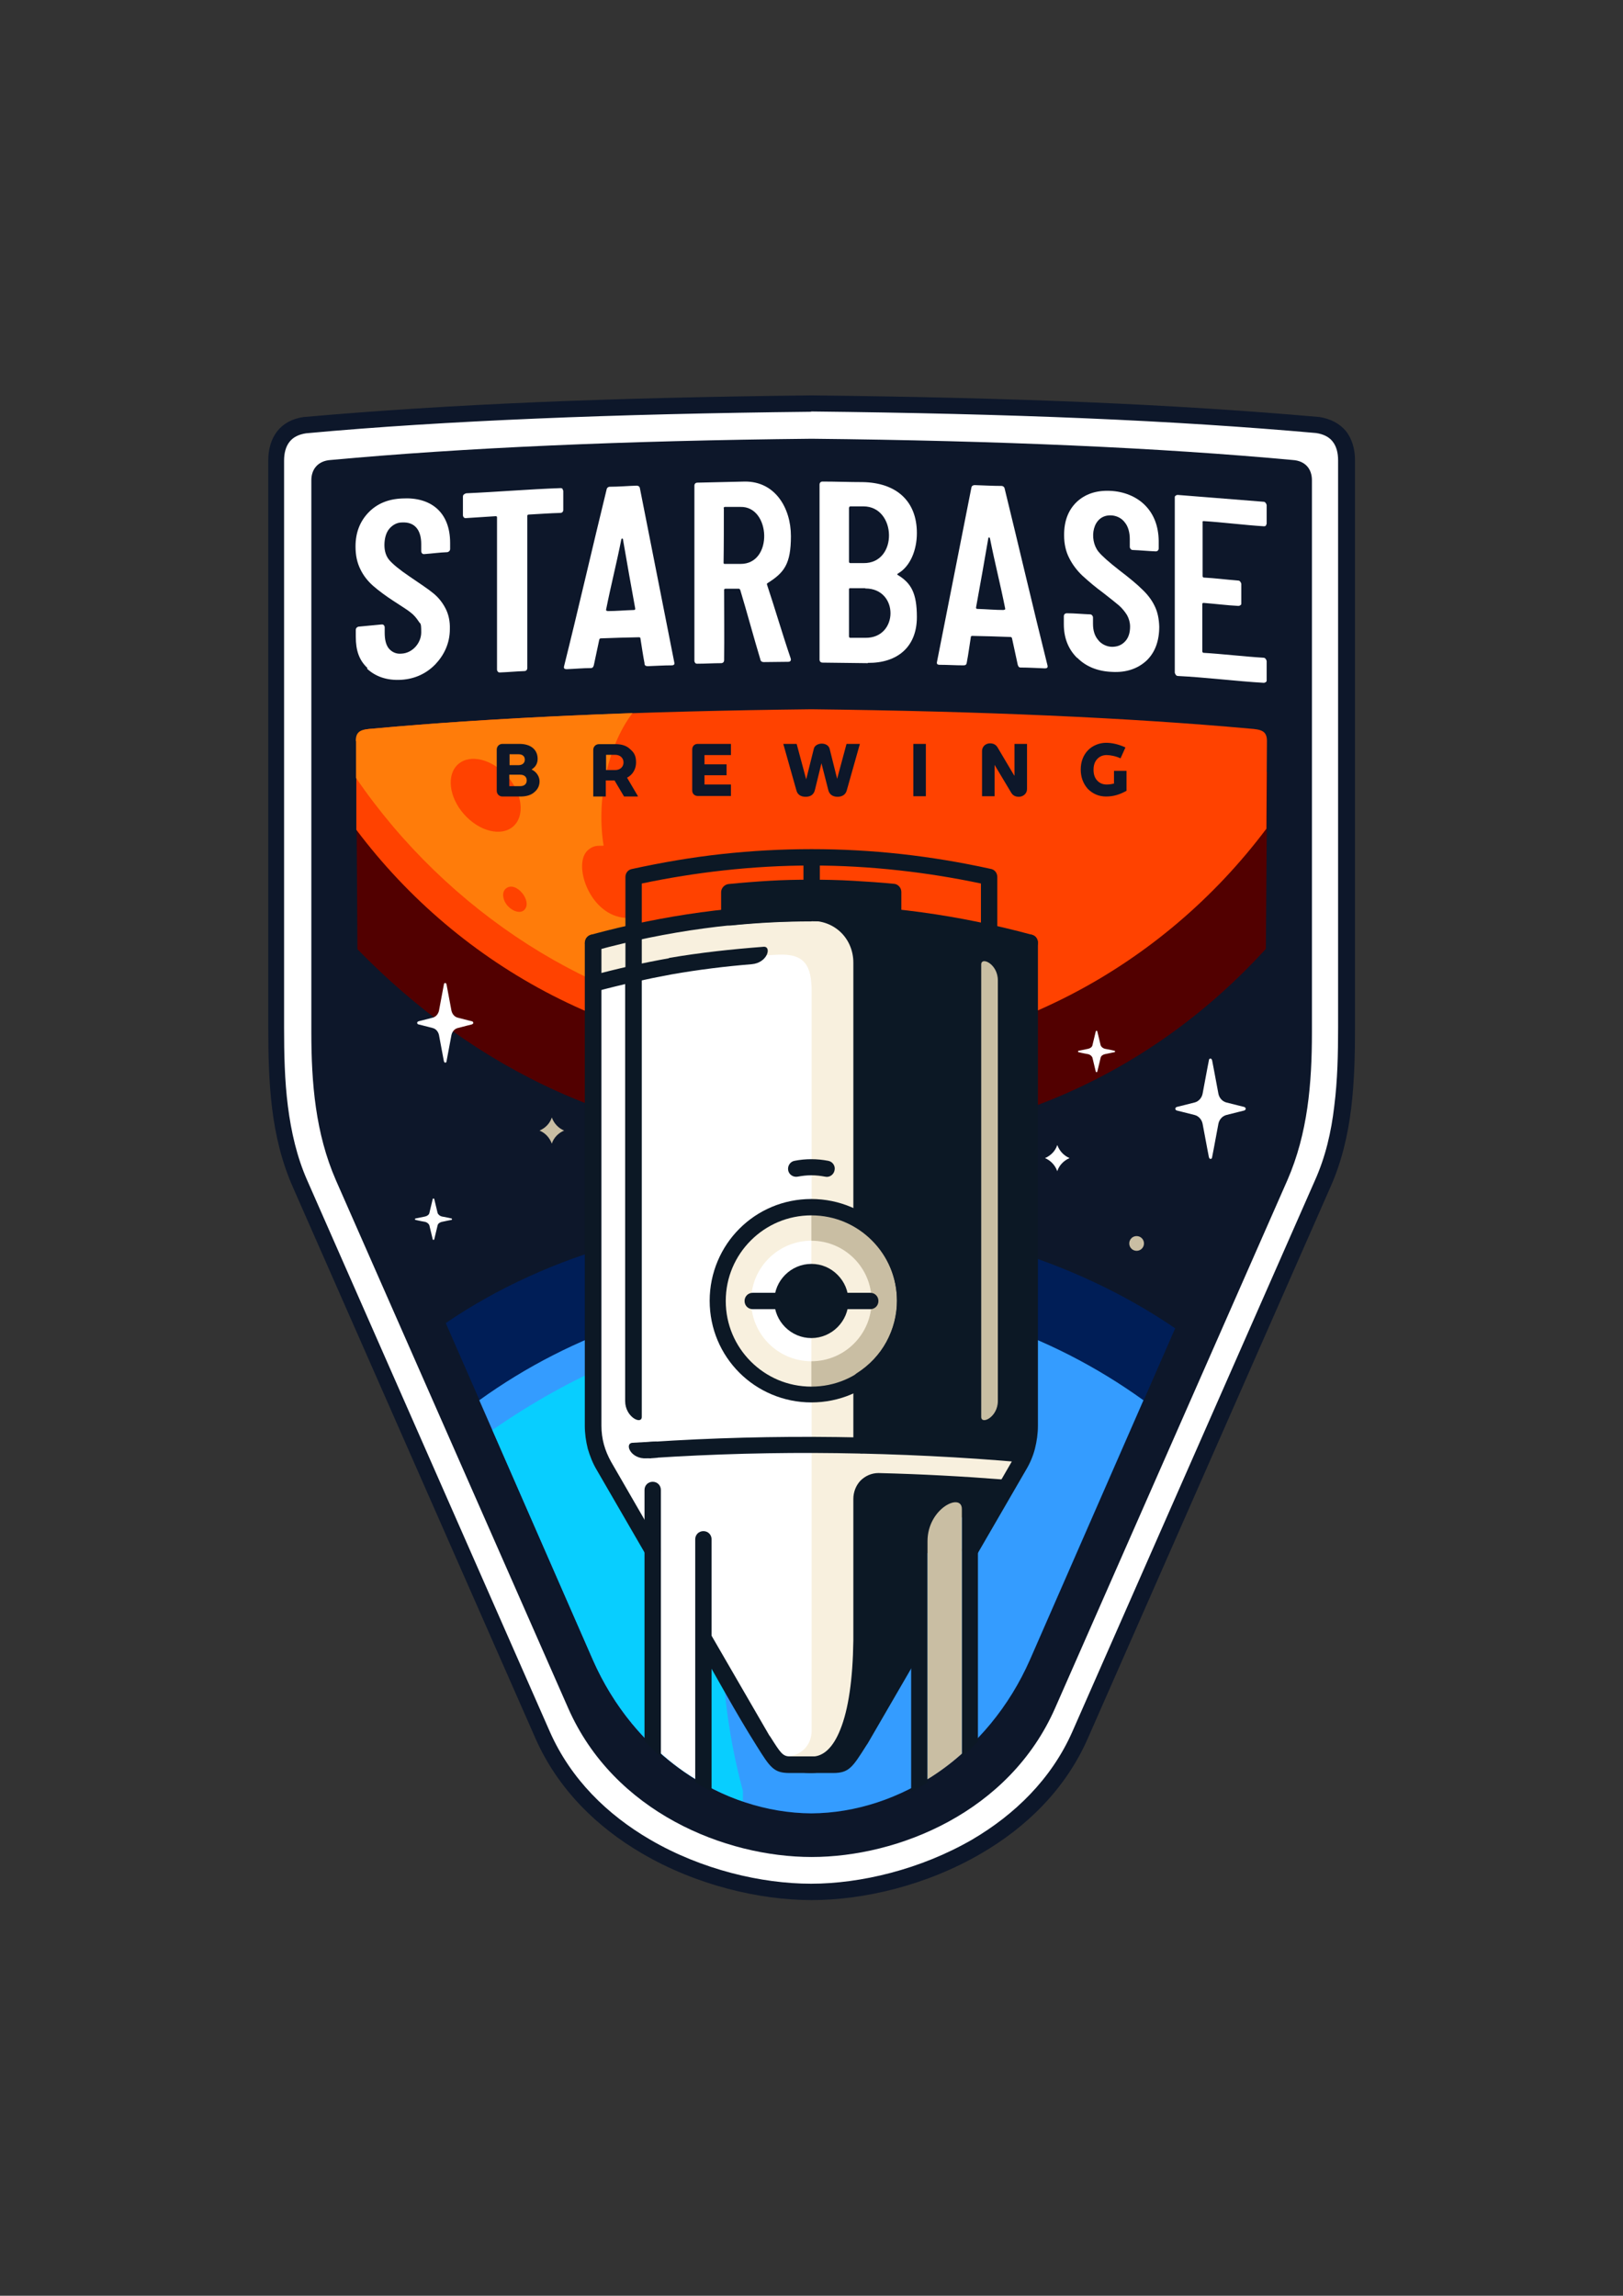 <svg xmlns="http://www.w3.org/2000/svg" id="Layer_1" viewBox="0 0 595.3 841.9"><rect x="0" y="0" width="595.3" height="841.9" fill="#333333" stroke="none"/><defs><style>      .st0, .st1, .st2, .st3, .st4, .st5, .st6, .st7, .st8, .st9, .st10 {        fill-rule: evenodd;      }      .st0, .st11 {        fill: #0d172a;      }      .st1, .st12 {        fill: #fff;      }      .st2 {        fill: #349cff;      }      .st3, .st13 {        fill: #0c1825;      }      .st4 {        fill: #001e57;      }      .st5 {        fill: #520000;      }      .st6 {        fill: #ff4200;      }      .st7 {        fill: #08ceff;      }      .st8 {        fill: #f8f0de;      }      .st9 {        fill: #ff7c0a;      }      .st14, .st10 {        fill: #c9bea3;      }    </style></defs><path class="st1" d="M297.6,147.9c-73.6.8-136.9,3.6-189.1,8.4-4.8.3-7.5,6.8-7.5,11.2v208.1c0,20,1,40.3,9,58.7l91.9,206.9c15.4,34.8,61.8,53,95.7,53s79.7-17,95.7-53l92.3-207.5c8-18.4,8.6-38.1,8.6-58.1v-207c0-4.5-2.7-11.9-7.5-12.3-52.2-4.8-115.5-7.6-189.1-8.4"></path><path class="st11" d="M196.7,147.5c30.7-1.3,64.1-2.1,101-2.5h0c36.8.4,70.3,1.2,101,2.5,30.7,1.3,58.8,3.1,84.9,5.4h.2c4.4.7,7.6,2.5,9.8,5.1,2.4,3,3.4,6.8,3.4,10.8v208c0,9.8-.2,19.7-1.4,29.6-1.2,9.9-3.5,19.7-7.6,28.9h0s-89,202.2-89,202.2c-8.2,18.7-22.6,32.6-39.1,42.2-20,11.7-43.1,17.1-62.2,17.1s-42.2-5.4-62.2-17.1c-16.5-9.6-30.9-23.6-39.1-42.2l-89-202.2h0c-4.1-9.3-6.4-19-7.6-28.9-1.2-9.8-1.4-19.8-1.4-29.6v-208c0-4,1-7.8,3.4-10.8,2.1-2.6,5.3-4.5,9.8-5.1h.2c26.1-2.3,54.2-4.1,84.9-5.4M297.6,151c-36.7.4-70,1.2-100.8,2.5-30.6,1.3-58.6,3-84.5,5.4h0c-2.8.4-4.8,1.5-6,3-1.5,1.8-2.1,4.3-2.1,7v208c0,9.6.2,19.4,1.4,28.8,1.2,9.4,3.3,18.6,7.1,27.2h0s89,202.2,89,202.2c7.7,17.4,21.1,30.4,36.7,39.5,19,11.1,41,16.2,59.1,16.2s40.1-5.2,59.1-16.2c15.5-9.1,29-22.1,36.7-39.5l89-202.2h0c3.9-8.7,6-17.8,7.1-27.3,1.2-9.5,1.4-19.2,1.4-28.8v-208c0-2.7-.6-5.2-2.1-7-1.2-1.5-3.2-2.6-6-3h0c-25.9-2.3-53.8-4.1-84.5-5.4-30.7-1.3-64.1-2.1-100.8-2.5Z"></path><path class="st0" d="M297.6,160.9c-68.7.7-127.7,3.3-176.4,7.8-4.4.3-7,3.2-7,7.4v202.5c0,18.6,1.5,37,9,54.2l85.2,193.6c16.8,38.2,57.6,54.6,89.3,54.6s72.5-16.4,89.3-54.6l85.2-193.6c7.5-17.2,9-35.5,9-54.2v-202.5c0-4.2-2.5-7.1-7-7.4-48.7-4.5-107.7-7.1-176.4-7.8"></path><path class="st4" d="M431,487.1c-76.1-52-191.1-54-267.5-1.9l54,123.4c15.2,34.8,47.5,56.2,80.2,56.4,32.6-.2,64.9-21.6,80.2-56.4l53.2-121.6Z"></path><path class="st2" d="M419.4,513.5c-34.3-24.7-76.3-39.2-121.8-39.2s-87.5,14.5-121.8,39.2l41.6,95.1c15.2,34.8,47.5,56.2,80.2,56.4,32.6-.2,64.9-21.6,80.2-56.4l41.6-95.1Z"></path><path class="st7" d="M272.5,660.7v-3.9c-24.3-89.4,17.9-161.2,0-170.1-32.9,4.4-62.7,17.6-91.9,37.7l36.8,84.1c11.3,25.7,31.9,44.2,55,52.1"></path><path class="st5" d="M464.2,348.1c-41.2,45.1-97.7,71.7-166.5,71.7s-124.2-28.2-166.6-71.7l-.4-64.9c48.1-3.9,104.2-6.2,167.1-7,62.8.8,118.9,3.1,167,6.9l-.5,64.9Z"></path><path class="st6" d="M464.5,303.9c-38.1,50.8-98.5,84-166.9,84s-128.8-32.9-166.9-83.6v-32.6c0-3.8,2-4.2,6.1-4.5,44.2-4.1,98.5-6.4,160.8-7.1,62.3.7,116.6,3.1,160.8,7.1,4,.3,6.3.7,6.3,4.5l-.2,32.2Z"></path><path class="st9" d="M192.3,333.7c-1.4,1.4-4.2.6-6.1-1.5-1.9-2.2-2.2-5-.7-6.3,3.6-3.2,10,4.6,6.8,7.8M168.1,280.2c4.4-3.8,12.4-1.8,18,4.5,5.6,6.3,6.5,14.6,2.1,18.4-4.4,3.8-12.4,1.8-18-4.5-5.6-6.3-6.5-14.6-2.1-18.4ZM130.5,271.7c0-3.8,2.2-4.2,6.3-4.5,27.1-2.5,60.9-4.5,95.2-5.7-9.6,12.6-13.2,32.9-10.6,48.6-1.1.3-3.2-.6-5.8,1.7-5.7,5.1.7,24,13.8,24.8,10,14.5,23,28.9,43.1,39-54.7-6.6-108.4-41.3-141.9-90.3v-13.5Z"></path><path class="st1" d="M377.7,509.5v-163.8c-52.4-14.6-107.8-14.6-160.2,0v177.1c0,5.2,1.3,10.2,3.9,14.7l17.9,30.9v-22.1c6.5,5.8,12.7,12,18.6,18.6v37.7c16.1,26,24.1,39.1,24.1,39.1,1.7,3.8,4.5,5.6,8.5,5.4,10.5,0,15.7,0,15.7,0,3.8-1.4,6-3.2,6.8-5.3,16.3-26.9,24.4-40.4,24.4-40.4,0-26,0-38.9,0-38.9,8.6-8.3,14.8-14.2,18.4-17.8v22.2c12.9-21.4,19.4-32.1,19.4-32.1,2.5-4.7,3.3-13.1,2.5-25.3"></path><path class="st11" d="M408.7,287.3c-1,.3-2,.4-2.8.4-1.4,0-2.6-.5-3.5-1.5-.9-1-1.3-2.3-1.3-3.9s.4-2.9,1.3-3.9c.9-1,2.1-1.5,3.5-1.5s3.4.4,5.1,1.2l1.8-4c-2.4-1.1-4.8-1.7-7.1-1.7s-4.9.9-6.7,2.8c-1.7,1.8-2.6,4.2-2.6,7s.9,5.2,2.6,7.1c1.8,1.8,4,2.8,6.7,2.8s5-.7,7.5-2.1v-7.3h-4.6v4.5ZM372,284.4l-6.1-10.3c-.6-1-1.5-1.5-2.8-1.5s-2.9.9-2.9,2.9v16.5h4.6v-11.5l6.1,10.2c.6,1,1.5,1.5,2.8,1.5s3-.9,3-2.9v-16.5h-4.6v11.6ZM339.6,292v-19.2h-4.6v19.2h4.6ZM307.1,285.8l-2.8-11.2c-.3-1.2-1.5-1.9-2.9-1.9s-2.7.8-2.9,1.9l-2.8,11.2-3.5-13h-4.9l4.8,17c.4,1.6,1.6,2.4,3.4,2.4s3-.8,3.4-2.5l2.4-9.8,2.5,9.8c.4,1.7,1.7,2.5,3.4,2.5s3-.8,3.4-2.4l4.8-17h-4.9l-3.5,13ZM268.1,272.8h-12.2c-1.2,0-2,.9-2,2v15.1c0,1.2.9,2,2,2h12.2v-4.2h-9.7v-3.4h8.1v-4h-8.1v-3.4h9.7v-4.2ZM225.6,276.8c1.9,0,3.1,1.2,3.1,2.8s-1.2,2.8-3.1,2.8h-3.3v-5.6h3.3ZM234,292l-4-6.8c2.1-1.1,3.3-3.2,3.3-5.6s-.7-3.6-2.1-4.8c-1.3-1.3-3.1-1.9-5.3-1.9h-6.2c-1.2,0-2.1.9-2.1,2.1v17.1h4.6v-5.9h3.2l3.5,5.9h5ZM186.8,288.3v-4.2h4c1.6,0,2.4.9,2.4,2.1s-.8,2.1-2.4,2.1h-4ZM192.5,278.6c0,1.1-.8,2-2.3,2h-3.3v-4h3.3c1.5,0,2.3.8,2.3,2ZM195.1,282.1c1.4-.9,2.1-2.2,2.1-3.8,0-3.3-2.4-5.5-6.7-5.5h-6.2c-1.2,0-2.1.9-2.1,2.1v15.1c0,1.2.9,2.1,2.1,2.1h6.6c2.1,0,3.9-.5,5.1-1.6,1.3-1.1,1.9-2.4,1.9-4s-1-3.4-2.9-4.3Z"></path><path class="st12" d="M236.4,243.2c-.6-3.1-1-6-1.5-9.1,0-.3-.2-.4-.6-.4-4.6.1-9.3.2-13.9.4-.4,0-.5.2-.6.5l-2,9.4c-.2.6-.4,1-1.1,1-2.9,0-5.9.3-8.8.4-.9,0-1.2-.3-1-1.1,5.1-20.4,10.6-44.4,15.6-64.8.1-.6.6-1,1.2-1,3.3,0,6.5-.3,9.8-.4.6,0,1.1.3,1.2.9l12.6,63.8c.2.8,0,1.2-1,1.2-2.9,0-5.7.2-8.7.3-.8,0-1.2-.3-1.2-1M222.7,224.1c3.5,0,6.3-.3,9.8-.4.4,0,.5-.2.5-.5-1.7-9.4-2.9-16-4.5-25.4,0-.2-.1-.3-.3-.3-.1,0-.2,0-.3.3-1.9,9.5-3.7,16.3-5.6,25.8,0,.3,0,.4.5.4Z"></path><path class="st12" d="M279,242.2c-2.6-8.6-4.9-17.3-7.5-25.9-.1-.2-.3-.4-.5-.4-1.7,0-3.3,0-4.9,0-.2,0-.4.1-.5.3,0,0,0,0,0,.1,0,8.5.1,17.3,0,25.8,0,.3-.1.6-.3.8-.2.2-.5.3-.8.3-2.9,0-5.8.2-8.7.2-.3,0-.6,0-.8-.3-.2-.2-.3-.5-.3-.8v-64.2c0-.3.1-.6.3-.8.2-.2.5-.3.8-.3l17.4-.4c11.1-.1,16.9,9.7,16.9,20s-2.5,13.4-8.5,17.2c-.2.1-.3.2-.3.5,3,9,5.6,18,8.7,27.1.3.9-.2,1.3-.9,1.3-3,0-6,.1-9,.1-.6,0-1.1-.3-1.2-.9M265.5,186.4c0,6,0,14-.1,20,0,.3.1.4.5.4h5.7c12.1.1,11.1-21.2,0-20.9-1.9,0-3.8,0-5.7,0-.2,0-.4.1-.5.4,0,0,0,0,0,0Z"></path><path class="st12" d="M318.3,243.2l-16.6-.2c-.3,0-.6-.1-.8-.3-.2-.2-.3-.5-.3-.8,0-20.3,0-43.9,0-64.2,0-.3.1-.6.3-.8.2-.2.5-.3.8-.3,4.9,0,9.8.2,14.7.2,12.1.2,19.9,6.7,19.9,18.7,0,6.2-2.4,12.2-6.9,14.8-.3.2-.4.4-.2.5,5,3,7.1,6.7,7.1,15.5,0,11-7.2,16.9-18,16.8M311.4,186.1c0,5.6,0,14.3,0,19.9,0,.2.1.4.4.5,0,0,0,0,.1,0h4.8c12.8.2,12.2-20.8,0-20.8h-4.7c-.2,0-.4,0-.5.3,0,0,0,0,0,.1ZM317.3,215.7h-5.4c-.3,0-.5.1-.5.4,0,6.2,0,11,0,17.3,0,.2.1.4.4.5,0,0,0,0,.1,0h5.5c12.2.2,12.4-18.1,0-18.1Z"></path><path class="st12" d="M395,241.2c-3.2-3.2-4.8-7.3-4.8-12.3,0-.8,0-2.1,0-2.9,0-.3.1-.6.3-.8.2-.2.5-.3.8-.3,2.8,0,5.7.3,8.5.4.3,0,.6.1.8.4.2.2.3.5.3.8v2.3c0,2.4.6,4.4,1.9,5.9,1.1,1.5,3.2,2.5,5.1,2.5,1.9,0,3.5-.6,4.8-2,1.2-1.3,1.8-3.1,1.8-5.4,0-1.5-.4-2.9-1.1-4.2-.8-1.3-1.8-2.5-2.9-3.5-1.3-1.1-3.3-2.7-6-4.8-2.6-1.9-5.1-4-7.5-6.2-1.9-1.8-3.6-4-4.8-6.4-1.3-2.5-1.9-5.3-1.9-8.5,0-5.1,1.5-9.1,4.6-12.1,3.1-2.9,7.1-4.3,12.2-4.1,5.1.2,9.8,2.1,13,5.4,3.2,3.3,4.8,7.6,4.9,12.9v2.8c0,.3-.1.6-.3.8-.2.2-.5.3-.8.3-2.8-.1-5.6-.4-8.4-.5-.3,0-.6-.1-.8-.4-.2-.2-.3-.5-.3-.8,0-.8,0-2,0-2.8,0-2.4-.6-4.7-1.9-6.2-1.2-1.6-3.1-2.4-4.9-2.5-7-.3-8.3,8.8-4.7,13.3,1.3,1.6,3.8,3.8,7.5,6.7,3.8,2.9,6.7,5.3,8.6,7.2,1.8,1.7,3.4,3.7,4.5,6,1.1,2.2,1.6,4.7,1.7,7.6,0,5.2-1.5,9.4-4.6,12.4-3.2,3-7.5,4.5-12.7,4.2-5.2-.2-9.5-1.9-12.7-5.1"></path><path class="st12" d="M464.4,192.7c-.2.2-.5.3-.8.3-6.7-.4-15.5-1.5-22.1-1.9-.3,0-.5.1-.4.4v19.8c0,.2.2.5.4.5,0,0,0,0,0,0,4,.2,8.6.8,12.6,1.1.3,0,.6.1.8.4.2.2.3.5.4.8,0,2.3,0,4.7,0,7.1,0,.3,0,.6-.3.7-.2.2-.5.3-.8.3-4-.2-8.8-.8-12.7-1.1-.3,0-.5.1-.5.4v17.4c0,.2.2.5.4.5,0,0,0,0,0,0,6.8.4,15.3,1.4,22,1.8.3,0,.6.1.8.4.2.2.3.5.4.8,0,2.3,0,4.7,0,7,0,.3,0,.6-.3.7-.2.2-.5.3-.8.3-10.2-.6-21.3-2-31.4-2.5-.3,0-.6-.1-.8-.4-.2-.2-.3-.5-.4-.8v-64.2c0-.3,0-.6.3-.7.2-.2.5-.3.8-.3l31.4,2.5c.3,0,.6.1.8.4.2.2.3.5.4.8,0,2.3,0,4.5,0,6.7,0,.3-.1.6-.3.7"></path><path class="st12" d="M134.8,245c-3.1-2.9-4.3-6.5-4.3-11.5v-2.5c0-.3.1-.6.3-.8.2-.2.5-.4.8-.4l8.4-.8c.3,0,.6,0,.8.3.2.2.3.5.3.8,0,.6,0,1.2,0,1.9,0,2.4.4,4.4,1.5,5.8,1.2,1.4,2.8,2.1,4.7,1.9,4-.2,7.2-3.9,7.2-7.8s-.3-2.9-1-4.1c-.8-1.2-1.7-2.3-2.9-3.2-1.2-1-3.7-2.5-6.4-4.3-2.6-1.7-5.1-3.5-7.4-5.5-1.9-1.7-3.5-3.7-4.6-6-1.2-2.4-1.8-5.1-1.8-8.4,0-5.2,1.7-9.3,4.8-12.5,3.1-3.2,7.2-4.9,12.3-5.1,10.4-.6,17.6,4.9,17.6,16.3,0,.7,0,1.5,0,2.2,0,.3-.1.6-.3.8-.2.2-.5.4-.8.4-2.8.1-5.6.5-8.4.7-.3,0-.6,0-.8-.3-.2-.2-.3-.5-.3-.8v-2.6c0-4.8-2.1-8.2-7.1-7.9-1.8,0-3.4.9-4.6,2.3-1.2,1.4-1.8,3.6-1.8,6,0,2.2.6,4.1,1.8,5.5,1.3,1.5,3.7,3.5,7.4,6,3.8,2.6,7,4.7,8.9,6.3,1.8,1.5,3.3,3.4,4.4,5.6,1,2,1.6,4.5,1.5,7.4,0,5.2-2.1,9.5-5.3,12.9-3.2,3.3-7.4,5.4-12.6,5.7-5.2.3-9.4-1.2-12.5-4.1"></path><path class="st12" d="M206.3,179.4c.2.2.3.5.3.8,0,2.3,0,4.5,0,6.8,0,.3-.1.6-.3.8-.2.2-.5.3-.8.3-3.9.1-7.7.4-11.6.6-.2,0-.5.2-.5.4,0,0,0,0,0,0v55.9c0,.3-.1.6-.3.8-.2.2-.5.3-.8.3-2.9.1-6,.4-8.9.5-.3,0-.6,0-.8-.3-.2-.2-.3-.5-.3-.8v-55.8c0-.3-.2-.4-.5-.4l-10.9.7c-.3,0-.6,0-.8-.3-.2-.2-.3-.5-.3-.8v-6.8c0-.3.1-.6.4-.8.2-.2.5-.3.8-.4,11.5-.5,23.1-1.5,34.6-1.9.3,0,.6.1.8.3"></path><path class="st12" d="M354.6,243c.6-3.1,1-6.3,1.5-9.4,0-.3.2-.4.6-.4,4.6.1,9.3.2,13.9.4.4,0,.5.2.6.5l2.1,9.7c.2.6.4,1,1.1,1,2.9,0,5.9.2,8.8.3.9,0,1.2-.3,1-1.1-5.1-20.4-10.7-44.4-15.7-64.8-.1-.6-.6-1-1.2-1-3.3,0-6.5-.2-9.8-.3-.6,0-1.1.3-1.2.9l-12.6,63.8c-.2.8,0,1.2,1,1.2,2.9,0,5.7.2,8.7.2.8,0,1.1-.3,1.2-1M368.3,223.7c-3.5,0-6.3-.3-9.8-.4-.4,0-.5-.2-.5-.5,1.7-9.4,2.9-16,4.5-25.4,0-.2.1-.3.3-.3.1,0,.2,0,.3.3,1.9,9.5,3.7,16.3,5.6,25.8,0,.3,0,.4-.5.4Z"></path><path class="st1" d="M163.3,389.7c-.2,0-.4-.2-.5-.6,0,0-.6-3.2-1.8-9.6-.3-1.2-1.1-2.2-2.3-2.5-3.4-.9-5.1-1.3-5.1-1.3-.3,0-.6-.3-.6-.6s.3-.5.6-.6c0,0,1.7-.4,5.1-1.3,1.2-.3,2-1.3,2.3-2.5,1.2-6.4,1.8-9.6,1.8-9.6,0-.4.2-.6.5-.6s.4.2.5.6c0,0,.6,3.2,1.8,9.6.3,1.2,1.1,2.2,2.3,2.5,3.4.9,5.1,1.3,5.1,1.3.3,0,.6.3.6.6s-.3.5-.6.6c0,0-1.7.4-5.1,1.3-1.2.3-2,1.3-2.3,2.5-1.2,6.4-1.8,9.6-1.8,9.6,0,.4-.2.6-.5.6"></path><path class="st1" d="M159,454.7c-.1,0-.3-.1-.3-.3,0,0-.4-1.7-1.2-5-.2-.6-.8-1.1-1.5-1.3-2.3-.4-3.4-.7-3.4-.7-.2,0-.4-.1-.4-.3s.2-.3.4-.3c0,0,1.1-.2,3.4-.7.8-.2,1.4-.7,1.5-1.3.8-3.4,1.2-5,1.2-5,0-.2.2-.3.3-.3s.3.1.3.3c0,0,.4,1.7,1.2,5,.2.6.8,1.1,1.5,1.3,2.3.4,3.4.7,3.4.7.2,0,.4.1.4.3s-.2.3-.4.3c0,0-1.1.2-3.4.7-.8.2-1.4.7-1.5,1.3-.8,3.4-1.2,5-1.2,5,0,.2-.2.3-.3.3"></path><path class="st8" d="M372.1,540c1.9-2.5,2.8-5.8,2.6-9.7v-184.6c-51.5-13.8-105.6-13.8-157.1,0v15.2c22.2-6.1,45-9.8,68-10.8,9.6-.4,12.1,4.1,12.1,13.5v79.1c-12.3,0-23.6,6.5-29.8,17.2-6.1,10.6-6.1,23.7,0,34.4,6.1,10.6,17.5,17.2,29.8,17.2v123.2c0,5.3-3.9,9.4-9.5,9.4.3,2.2.3,3.2,0,3,12.8-.2,19.2-.2,19.2-.2,3.3-.9,6.3-4.2,8.8-10,14.1-24.7,21.1-37,21.1-37,.1-23.7.2-35.5.2-35.5,7.3-9.1,13.3-15.1,18-18,.3,13.8.4,20.7.4,20.7,10.8-17.9,16.2-26.9,16.2-26.9"></path><path class="st13" d="M218.3,348.6c-1.6.4-3.2-.5-3.7-2.1-.4-1.6.5-3.2,2.1-3.7,26.9-7.3,53.9-11,80.9-11s53.9,3.7,80.9,11c1.6.4,2.5,2.1,2.1,3.7-.4,1.6-2.1,2.5-3.7,2.1-26.4-7.2-52.9-10.8-79.3-10.8s-52.9,3.6-79.3,10.8"></path><path class="st13" d="M235.4,357.2l-6.1-1.5v158.1c0,5.9,6.1,8.8,6.1,5.8v-162.3Z"></path><path class="st13" d="M245.4,351.4c-9.5,1.7-19,3.8-28.5,6.4-1.6.4-2.5,2.1-2.1,3.7.4,1.6,2.1,2.5,3.7,2.1,9.3-2.5,18.7-4.6,28-6.3,9.7-1.7,19.4-2.9,29.2-3.7,5.9-.5,7.4-6.6,4.4-6.4-11.7.9-23,2.1-34.7,4.1"></path><path class="st10" d="M297.6,511.5v-12.3c12.2,0,22.1-9.9,22.1-22.1s-9.9-22.1-22.1-22.1v-12.3c12.3,0,23.6,6.6,29.8,17.2,6.1,10.6,6.1,23.7,0,34.4-6.1,10.6-17.5,17.2-29.8,17.2"></path><path class="st13" d="M294.7,315.9c0-1.7,1.3-3,3-3s3,1.3,3,3v9.2c0,1.7-1.3,3-3,3s-3-1.3-3-3v-9.2Z"></path><path class="st13" d="M238.8,534.8c-1.7.1-3.1-1.2-3.2-2.8-.1-1.7,1.2-3.1,2.8-3.2,22.8-1.5,45.7-2.1,68.7-1.8,23,.3,45.9,1.4,68.7,3.4,1.7.1,2.9,1.6,2.7,3.2-.1,1.7-1.6,2.9-3.2,2.7-22.8-2-45.6-3.1-68.2-3.4-22.7-.3-45.5.3-68.3,1.8"></path><path class="st3" d="M375.5,533.3c-19.5-1.7-39.4-2.8-59.6-3.2v-24c10-6.3,16-17.3,16-29.1s-6-22.8-16-29.1v-94.8c0-10.3-8.1-18.3-18.3-18.3,27.1,0,54,3.7,80.1,10.9v175.7c0,5.4-.7,9.3-2.2,11.9"></path><path class="st13" d="M334.1,600.1c.8-1.4,2.7-1.9,4.1-1.1,1.4.8,1.9,2.7,1.1,4.1l-21,36.2-.6.9c-5,7.9-6.3,10-12.1,10h-16c-5.8,0-7.1-2-12.1-10-7.7-12.2-14.9-25.6-22.2-38.2-.8-1.4-.3-3.3,1.1-4.1,1.4-.8,3.3-.3,4.1,1.1l21.6,37.3.5.7c3.6,5.7,4.5,7.1,7,7.1h16c2.5,0,3.4-1.5,7-7.1l.5-.7,21-36.2Z"></path><path class="st13" d="M365.8,341.3c0,1.7-1.3,3-3,3s-3-1.3-3-3v-17.3c-10-2.1-19.9-3.7-29.9-4.8-10.8-1.2-21.5-1.8-32.2-1.8-10.7,0-21.5.6-32.3,1.8-10,1.1-20,2.7-30,4.8v33.2c0,1.7-1.3,3-3,3s-3-1.3-3-3v-35.6h0c0-1.4.9-2.6,2.3-2.9,11-2.4,22-4.3,33-5.5,11-1.2,21.9-1.8,33-1.8,11,0,22,.6,32.9,1.8,10.8,1.2,21.7,3,32.6,5.4,1.5.2,2.6,1.4,2.6,3v19.7Z"></path><path class="st14" d="M366,411.1v102.7c0,5.9-6.1,8.8-6.1,5.8v-165.9c0-3,6.1-.2,6.1,5.8v51.8Z"></path><path class="st3" d="M267.6,336.4c20-2,40.2-2,60.2,0v-9.2c-10-1-20.2-1.5-30.1-1.5-10,0-20,.5-30,1.5v9.2Z"></path><path class="st13" d="M297.6,337.9c-9.9,0-19.8.5-29.6,1.5-.2,0-.3,0-.5,0-1.7,0-3-1.3-3-3v-9.2h0c0-1.5,1.2-2.8,2.7-3,5-.5,10.1-.9,15.1-1.2,5-.3,10.1-.4,15.2-.4,5.1,0,10.2.1,15.3.4,5,.3,10,.6,14.9,1.1,1.6,0,2.9,1.4,2.9,3v9.2h0c0,.1,0,.2,0,.3-.2,1.6-1.6,2.8-3.3,2.7-9.8-1-19.8-1.5-29.8-1.5M270.6,333.1c9-.8,18.1-1.2,27.1-1.2s18,.4,27.1,1.2v-3.2c-4-.4-8.1-.7-12.2-.9h0c-5.1-.3-10.1-.4-15-.4-4.9,0-9.9.1-14.9.4-4.1.2-8.1.5-12.1.9v3.2Z"></path><path class="st13" d="M240.8,528.6l.4,6-4,.2c-5.9.4-8.3-5.5-5.2-5.7l8.8-.5Z"></path><path class="st1" d="M258,557.7v96.5c-1-.6-2-1.2-3-1.8-5.5-3.4-10.7-7.4-15.5-12.1.4-57.6.6-100.1.6-100.1,7.9,5.7,13.9,11.5,17.9,17.5"></path><path class="st1" d="M297.6,499.2c-12.2,0-22.1-9.9-22.1-22.1s9.9-22.1,22.1-22.1v44.2Z"></path><path class="st13" d="M319.8,454.9c-5.7-5.7-13.5-9.2-22.2-9.2s-16.5,3.5-22.2,9.2c-5.7,5.7-9.2,13.5-9.2,22.2s3.5,16.5,9.2,22.2c5.7,5.7,13.5,9.2,22.2,9.2s16.5-3.5,22.2-9.2c5.7-5.7,9.2-13.5,9.2-22.2s-3.5-16.5-9.2-22.2M297.6,439.7c10.3,0,19.7,4.2,26.4,10.9,6.8,6.8,10.9,16.1,10.9,26.4s-4.2,19.7-10.9,26.4c-6.8,6.8-16.1,10.9-26.4,10.9s-19.7-4.2-26.4-10.9c-6.8-6.8-10.9-16.1-10.9-26.4s4.2-19.7,10.9-26.4c6.8-6.8,16.1-10.9,26.4-10.9Z"></path><path class="st13" d="M292.6,431.5c-1.6.3-3.2-.7-3.5-2.3-.3-1.6.7-3.2,2.3-3.5,2-.4,4.1-.6,6.2-.6s4.1.2,6.2.6c1.6.3,2.7,1.9,2.3,3.5-.3,1.6-1.9,2.7-3.5,2.3-1.6-.3-3.3-.5-5-.5s-3.4.2-5,.5"></path><path class="st13" d="M236.4,638.4v-92c0-1.7,1.3-3,3-3s3,1.3,3,3v97.8c-2.1-1.8-4.1-3.8-6-5.8M255,564.5c0-1.7,1.3-3,3-3s3,1.3,3,3v92.5c-2-1-4-2.2-6-3.4v-89.1Z"></path><path class="st13" d="M352.8,644.4v-88c-1.6,1.3-3.1,2.6-4.6,4.1-2.9,2.8-5.7,6-8,9.1v84.1c-2,1.2-4,2.3-6,3.4v-92.7c0-1.7,1.3-3,3-3s1.1.2,1.5.4c1.7-1.9,3.4-3.8,5.3-5.6,3.2-3.1,6.6-5.9,9.9-8.1.5-.4,1.2-.6,1.8-.6,1.7,0,3,1.3,3,3v88.1c-1.9,2-3.9,4-6,5.8"></path><path class="st13" d="M297.6,337.9c-1.7,0-3-1.3-3-3s1.3-3,3-3c6,0,11.3,2.3,15.2,6.2,3.8,3.8,6.2,9.2,6.2,15.1v93.2c4.8,3.3,8.6,7.7,11.4,12.6,3,5.4,4.6,11.6,4.6,18s-1.6,12.6-4.6,18c-2.7,5-6.6,9.3-11.4,12.6v22.4c0,1.7-1.3,3-3,3s-3-1.3-3-3v-24h0c0-1,.5-2,1.4-2.5,4.5-2.9,8.2-6.8,10.7-11.4,2.5-4.6,3.9-9.8,3.9-15.2s-1.4-10.6-3.9-15.2c-2.5-4.5-6.1-8.4-10.5-11.3-.9-.5-1.6-1.5-1.6-2.6v-94.8c0-4.3-1.7-8.2-4.4-10.9-2.8-2.8-6.6-4.4-10.9-4.4"></path><path class="st13" d="M368.4,542.6c1.7.1,2.9,1.6,2.8,3.2-.1,1.7-1.6,2.9-3.2,2.8-7.9-.6-15.4-1.1-22.7-1.5-7.5-.4-15.1-.7-23.1-.9h0c-1,0-1.8.4-2.3.9-.6.6-.9,1.5-.9,2.6v51.7c0,.1,0,.2,0,.3-.2,15-2,26.7-5.2,34.8-3.6,8.9-9,13.7-16.1,13.7s-3-1.3-3-3,1.3-3,3-3c4.4,0,7.9-3.4,10.5-9.9,3-7.4,4.6-18.4,4.8-32.7v-.2s0-51.7,0-51.7c0-2.6,1-5,2.6-6.7,1.7-1.7,4-2.8,6.6-2.8h0s0,0,0,0c8.2.2,15.8.5,23.3.9,7.7.4,15.2.9,22.9,1.5"></path><path class="st13" d="M374.7,345.7c0-1.7,1.3-3,3-3s3,1.3,3,3v177.1c0,2.9-.4,5.7-1.1,8.5-.7,2.7-1.8,5.3-3.3,7.8l-17.9,30.9c-.8,1.4-2.7,1.9-4.1,1.1-1.4-.8-1.9-2.7-1.1-4.1l17.9-31c1.2-2,2.1-4.1,2.6-6.3.6-2.2.9-4.5.9-6.9v-177.1Z"></path><path class="st13" d="M214.6,345.7c0-1.7,1.3-3,3-3s3,1.3,3,3v177.1c0,2.4.3,4.7.9,6.9.6,2.2,1.5,4.3,2.6,6.3l17.9,31c.8,1.4.3,3.3-1.1,4.1-1.4.8-3.3.3-4.1-1.1l-17.9-30.9c-1.5-2.5-2.5-5.1-3.3-7.8-.7-2.8-1.1-5.6-1.1-8.5v-177.1Z"></path><path class="st3" d="M355.8,566.9c8.2-14.2,12.4-21.3,12.4-21.3-15.7-1.3-29.8-2-46-2.4-3.7,0-6.3,2.8-6.3,6.5v45.5c-.5,33.9-7.1,52-18.3,52,5.8,0,8.7,0,8.7,0,3.2-.6,5.5-2.4,6.8-5.3,16.1-26.7,24.1-40.1,24.1-40.1v-30c8.9-10.8,15-16.9,18.3-18.3.2,13.8.3,13.5.3,13.5"></path><path class="st10" d="M206.9,414.6c-2.1-.9-3.7-2.6-4.5-4.8-.7,2.2-2.4,3.9-4.5,4.8,2.1.9,3.7,2.6,4.5,4.8.7-2.2,2.4-3.9,4.5-4.8"></path><path class="st1" d="M444,425c-.3,0-.5-.3-.6-.7,0,0-.8-4.1-2.3-12.2-.3-1.5-1.4-2.8-2.9-3.2-4.3-1.1-6.4-1.6-6.4-1.6-.4-.1-.7-.3-.7-.7s.3-.6.7-.7c0,0,2.1-.5,6.4-1.6,1.5-.4,2.6-1.7,2.9-3.2,1.5-8.2,2.3-12.2,2.3-12.2,0-.5.3-.7.6-.7s.5.3.6.7c0,0,.8,4.1,2.3,12.2.3,1.5,1.4,2.8,2.9,3.2,4.3,1.1,6.4,1.6,6.4,1.6.4.1.7.3.7.7s-.3.6-.7.7c0,0-2.1.5-6.4,1.6-1.5.4-2.6,1.7-2.9,3.2-1.5,8.2-2.3,12.2-2.3,12.2,0,.5-.3.7-.6.7"></path><path class="st1" d="M402.2,393.2c-.1,0-.3-.1-.3-.3,0,0-.4-1.7-1.2-5-.2-.6-.8-1.1-1.5-1.3-2.3-.4-3.4-.7-3.4-.7-.2,0-.4-.1-.4-.3s.2-.3.4-.3c0,0,1.1-.2,3.4-.7.8-.2,1.4-.7,1.5-1.3.8-3.4,1.2-5,1.2-5,0-.2.2-.3.3-.3s.3.1.3.3c0,0,.4,1.7,1.2,5,.2.6.8,1.1,1.5,1.3,2.3.4,3.4.7,3.4.7.2,0,.4.1.4.3s-.2.3-.4.3c0,0-1.1.2-3.4.7-.8.2-1.4.7-1.5,1.3-.8,3.4-1.2,5-1.2,5,0,.2-.2.3-.3.3"></path><path class="st1" d="M392.3,424.7c-2.1-.9-3.7-2.6-4.5-4.8-.7,2.2-2.4,3.9-4.5,4.8,2.1.9,3.7,2.6,4.5,4.8.7-2.2,2.4-3.9,4.5-4.8"></path><path class="st10" d="M416.9,453.3c1.5,0,2.7,1.2,2.7,2.7s-1.2,2.7-2.7,2.7-2.7-1.2-2.7-2.7,1.2-2.7,2.7-2.7"></path><path class="st3" d="M297.6,466.5c5.8,0,10.6,4.7,10.6,10.6s-4.7,10.6-10.6,10.6-10.6-4.7-10.6-10.6,4.7-10.6,10.6-10.6"></path><path class="st13" d="M302.9,471.7c-1.4-1.4-3.3-2.2-5.4-2.2s-4,.8-5.4,2.2c-1.4,1.4-2.2,3.3-2.2,5.4s.8,4,2.2,5.4c1.4,1.4,3.3,2.2,5.4,2.2s4-.8,5.4-2.2c1.4-1.4,2.2-3.3,2.2-5.4s-.8-4-2.2-5.4M297.6,463.5c3.8,0,7.1,1.5,9.6,4,2.5,2.5,4,5.9,4,9.6s-1.5,7.1-4,9.6c-2.5,2.5-5.9,4-9.6,4s-7.1-1.5-9.6-4c-2.5-2.5-4-5.9-4-9.6s1.5-7.1,4-9.6c2.5-2.5,5.9-4,9.6-4Z"></path><path class="st13" d="M276.1,480.1c-1.7,0-3-1.3-3-3s1.3-3,3-3h43.1c1.7,0,3,1.3,3,3s-1.3,3-3,3h-43.1Z"></path><path class="st14" d="M352.8,643.1v-89.7c0-6.2-12.6-.3-12.6,11.8v87.3c4.4-2.7,8.6-5.8,12.6-9.4"></path></svg>